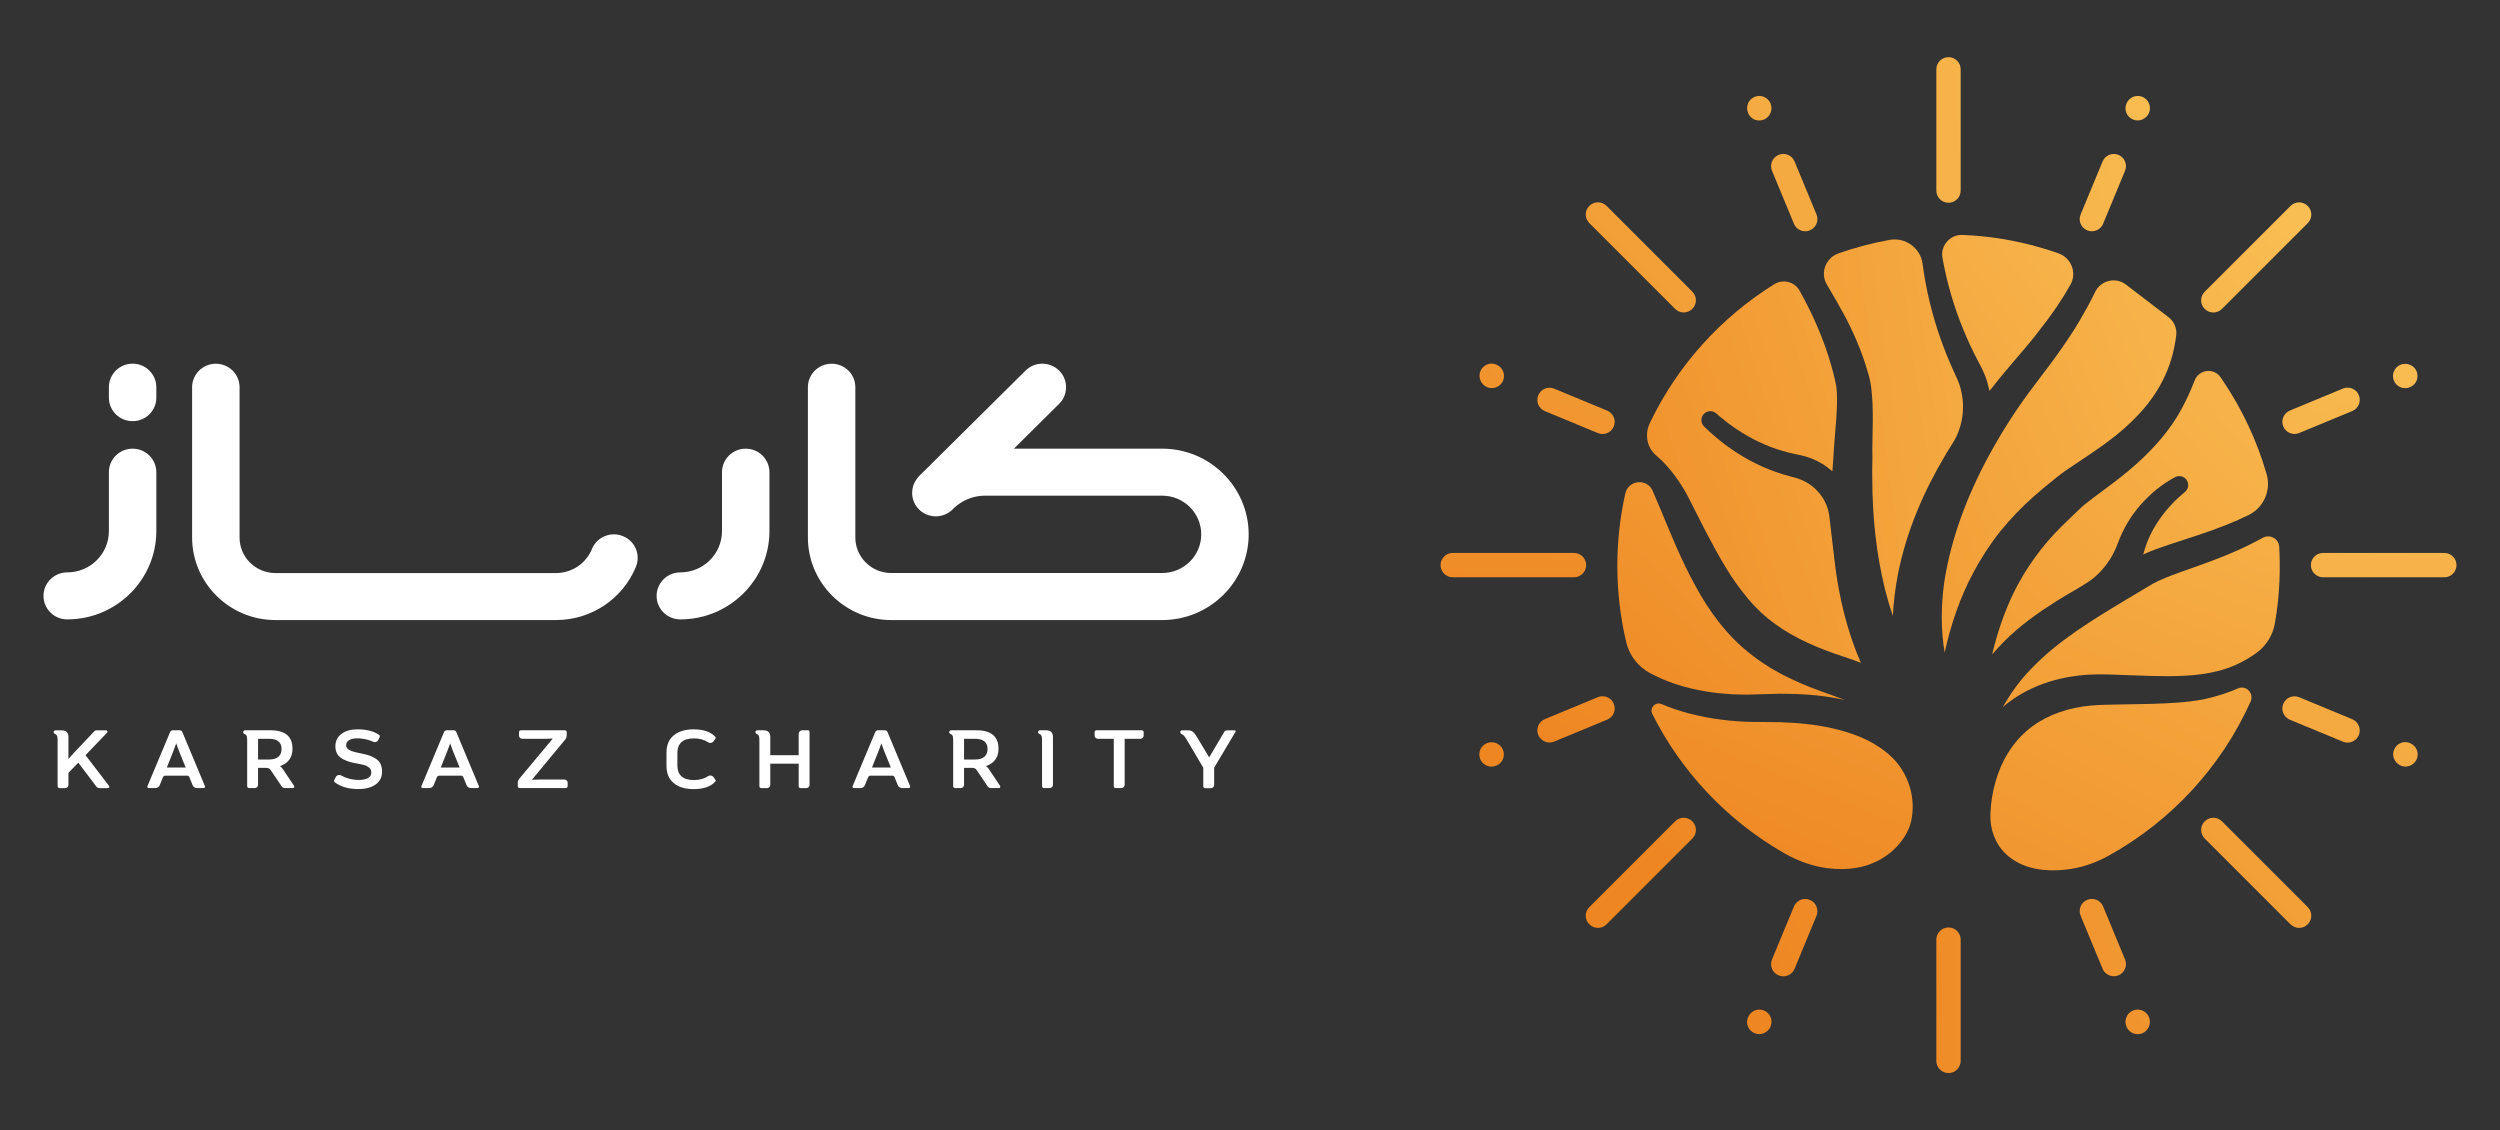 <svg width="450" height="203.44" xmlns="http://www.w3.org/2000/svg" xml:space="preserve" version="1.1">
 <rect width="100%" height="100%" fill="#333333" stroke="none"/>
 <defs>
  <linearGradient y2="1.374" x2="-2.027" y1="-0.836" x1="3.954" id="SVGID_1_">
   <stop stop-color="#FCCE61" offset="0"/>
   <stop stop-color="#EE8622" offset="1"/>
  </linearGradient>
  <linearGradient y2="2.772" x2="-0.75" y1="-2.098" x1="2.254" id="SVGID_00000062151614866269278460000016519410242213487497_">
   <stop stop-color="#FCCE61" offset="0"/>
   <stop stop-color="#EE8622" offset="1"/>
  </linearGradient>
  <linearGradient y2="2.016" x2="-0.96" y1="-0.919" x1="2.057" id="SVGID_00000174579411294031605420000016460830473462906551_">
   <stop stop-color="#FCCE61" offset="0"/>
   <stop stop-color="#EE8622" offset="1"/>
  </linearGradient>
  <linearGradient y2="1.333" x2="-0.262" y1="-2.486" x1="3.394" id="SVGID_00000042700583334573033780000008958955288636091324_">
   <stop stop-color="#FCCE61" offset="0"/>
   <stop stop-color="#EE8622" offset="1"/>
  </linearGradient>
  <linearGradient y2="3.3" x2="-3.107" y1="-2.033" x1="3.239" id="SVGID_00000052821364690583895790000015156498053812641949_">
   <stop stop-color="#FCCE61" offset="0"/>
   <stop stop-color="#EE8622" offset="1"/>
  </linearGradient>
  <linearGradient y2="1.539" x2="-1.294" y1="-0.697" x1="2.253" id="SVGID_00000044179269891209311380000003049505475881661596_">
   <stop stop-color="#FCCE61" offset="0"/>
   <stop stop-color="#EE8622" offset="1"/>
  </linearGradient>
  <linearGradient y2="1.228" x2="-0.524" y1="-0.953" x1="3.366" id="SVGID_00000163771010747957593950000014528335124769317028_">
   <stop stop-color="#FCCE61" offset="0"/>
   <stop stop-color="#EE8622" offset="1"/>
  </linearGradient>
  <linearGradient y2="1.085" x2="0.064" y1="-3.938" x1="3.25" id="SVGID_00000142170900994831651490000007625952871073904816_">
   <stop stop-color="#FCCE61" offset="0"/>
   <stop stop-color="#EE8622" offset="1"/>
  </linearGradient>
  <linearGradient y2="1.941" x2="-0.624" y1="-2.61" x1="2.563" id="SVGID_00000173867297939623135260000016698066145655345559_">
   <stop stop-color="#FCCE61" offset="0"/>
   <stop stop-color="#EE8622" offset="1"/>
  </linearGradient>
  <linearGradient y2="5.777" x2="-8.311" y1="-4.977" x1="9.644" id="SVGID_00000142146771553533190530000009785810245017048233_">
   <stop stop-color="#FCCE61" offset="0"/>
   <stop stop-color="#EE8622" offset="1"/>
  </linearGradient>
  <linearGradient y2="2.959" x2="-3.607" y1="-7.803" x1="14.369" id="SVGID_00000121276981263688613230000013411544893222310075_">
   <stop stop-color="#FCCE61" offset="0"/>
   <stop stop-color="#EE8622" offset="1"/>
  </linearGradient>
  <linearGradient y2="7.228" x2="-6.272" y1="-26.623" x1="27.799" id="SVGID_00000118383612815897304760000010377062304354858124_">
   <stop stop-color="#FCCE61" offset="0"/>
   <stop stop-color="#EE8622" offset="1"/>
  </linearGradient>
  <linearGradient y2="18.116" x2="-17.272" y1="-15.736" x1="16.876" id="SVGID_00000098929381198961839420000009224232470079428520_">
   <stop stop-color="#FCCE61" offset="0"/>
   <stop stop-color="#EE8622" offset="1"/>
  </linearGradient>
  <linearGradient y2="1.274" x2="0.037" y1="-16.714" x1="10.795" id="SVGID_00000133524640146610756660000016974902577086734731_">
   <stop stop-color="#FCCE61" offset="0"/>
   <stop stop-color="#EE8622" offset="1"/>
  </linearGradient>
  <linearGradient y2="12.649" x2="-6.767" y1="-5.318" x1="3.98" id="SVGID_00000084511105555213007710000009389341395307702459_">
   <stop stop-color="#FCCE61" offset="0"/>
   <stop stop-color="#EE8622" offset="1"/>
  </linearGradient>
  <linearGradient y2="26.056" x2="-24.841" y1="-8.125" x1="9.052" id="SVGID_00000081634348508747217860000013262139558180055474_">
   <stop stop-color="#FCCE61" offset="0"/>
   <stop stop-color="#EE8622" offset="1"/>
  </linearGradient>
  <linearGradient y2="-0.482" x2="1.476" y1="-34.621" x1="35.369" id="SVGID_00000116942840614235035190000012761110983070474172_">
   <stop stop-color="#FCCE61" offset="0"/>
   <stop stop-color="#EE8622" offset="1"/>
  </linearGradient>
  <linearGradient y2="7.777" x2="-11.648" y1="-2.986" x1="6.319" id="SVGID_00000001633147263120912120000011714727048839568029_">
   <stop stop-color="#FCCE61" offset="0"/>
   <stop stop-color="#EE8622" offset="1"/>
  </linearGradient>
  <linearGradient y2="0.962" x2="-0.273" y1="-9.793" x1="17.694" id="SVGID_00000083793516142046938760000000738706660891156892_">
   <stop stop-color="#FCCE61" offset="0"/>
   <stop stop-color="#EE8622" offset="1"/>
  </linearGradient>
  <linearGradient y2="-0.471" x2="1.473" y1="-34.399" x1="35.445" id="SVGID_00000113354915283262500460000002784493638661007803_">
   <stop stop-color="#FCCE61" offset="0"/>
   <stop stop-color="#EE8622" offset="1"/>
  </linearGradient>
  <linearGradient y2="25.874" x2="-24.888" y1="-8.054" x1="9.061" id="SVGID_00000110431958875145115700000005930342695697180342_">
   <stop stop-color="#FCCE61" offset="0"/>
   <stop stop-color="#EE8622" offset="1"/>
  </linearGradient>
  <linearGradient y2="9.315" x2="-4.777" y1="-8.652" x1="5.977" id="SVGID_00000158747104393901170590000012571666667951412627_">
   <stop stop-color="#FCCE61" offset="0"/>
   <stop stop-color="#EE8622" offset="1"/>
  </linearGradient>
  <linearGradient y2="4.608" x2="-1.956" y1="-13.38" x1="8.797" id="SVGID_00000073687101931702868660000013583337361706366877_">
   <stop stop-color="#FCCE61" offset="0"/>
   <stop stop-color="#EE8622" offset="1"/>
  </linearGradient>
  <linearGradient y2="7.249" x2="-6.253" y1="-26.69" x1="27.717" id="SVGID_00000154412678986169849970000017623243528110102954_">
   <stop stop-color="#FCCE61" offset="0"/>
   <stop stop-color="#EE8622" offset="1"/>
  </linearGradient>
  <linearGradient y2="18.204" x2="-17.157" y1="-15.812" x1="16.772" id="SVGID_00000128461438329995139160000001798126962719076755_">
   <stop stop-color="#FCCE61" offset="0"/>
   <stop stop-color="#EE8622" offset="1"/>
  </linearGradient>
  <linearGradient y2="1.06" x2="-2.852" y1="-4.654" x1="31.341" id="SVGID_00000065794758557479820750000001791043698409387156_">
   <stop stop-color="#FCCE61" offset="0"/>
   <stop stop-color="#EE8622" offset="1"/>
  </linearGradient>
  <linearGradient y2="4.049" x2="-20.735" y1="-1.665" x1="13.458" id="SVGID_00000142871783557717352560000002226997608902443929_">
   <stop stop-color="#FCCE61" offset="0"/>
   <stop stop-color="#EE8622" offset="1"/>
  </linearGradient>
  <linearGradient y2="21.736" x2="-3.049" y1="-12.457" x1="2.665" id="SVGID_00000074410694603199348290000002526208756861917616_">
   <stop stop-color="#FCCE61" offset="0"/>
   <stop stop-color="#EE8622" offset="1"/>
  </linearGradient>
  <linearGradient y2="3.853" x2="-0.06" y1="-30.34" x1="5.654" id="SVGID_00000012443492159134480250000007783272368466306692_">
   <stop stop-color="#FCCE61" offset="0"/>
   <stop stop-color="#EE8622" offset="1"/>
  </linearGradient>
  <linearGradient y2="3.216" x2="-2.216" y1="-4.338" x1="5.337" id="SVGID_00000078744379834159193600000011707917677465052567_">
   <stop stop-color="#FCCE61" offset="0"/>
   <stop stop-color="#EE8622" offset="1"/>
  </linearGradient>
  <linearGradient y2="3.217" x2="-2.216" y1="-4.338" x1="5.337" id="SVGID_00000160171468946467100800000000662916623203990149_">
   <stop stop-color="#FCCE61" offset="0"/>
   <stop stop-color="#EE8622" offset="1"/>
  </linearGradient>
  <linearGradient y2="6.01" x2="-5.009" y1="-1.544" x1="2.544" id="SVGID_00000037674743577842339820000001017748049922467971_">
   <stop stop-color="#FCCE61" offset="0"/>
   <stop stop-color="#EE8622" offset="1"/>
  </linearGradient>
  <linearGradient y2="0.423" x2="0.577" y1="-7.132" x1="8.13" id="SVGID_00000182491262574906722180000013152443091297226137_">
   <stop stop-color="#FCCE61" offset="0"/>
   <stop stop-color="#EE8622" offset="1"/>
  </linearGradient>
 </defs>
 <g>
  <title>Layer 1</title>
  <g id="svg_2">
   <path id="svg_3" fill="url(#SVGID_1_)" d="m330.52,54.11c1.85,3.16 3.51,6.48 4.76,10.01c0.33,0.88 0.61,1.77 0.87,2.68c0.27,0.8 0.57,2.06 0.68,3.06c0.25,2.03 0.27,3.88 0.27,5.72l-0.08,5.32c0.05,1.64 -0.05,3.56 -0.01,5.24c0.01,6.83 0.72,13.61 2.32,20.06c0.4,1.58 0.86,3.13 1.38,4.66c0.13,-2.52 0.44,-5.01 0.91,-7.44c1.53,-7.85 4.69,-15.06 8.63,-21.66c0.01,-0.02 0.01,-0.04 0.02,-0.05c0.02,-0.04 0.05,-0.09 0.08,-0.13l0.08,-0.12c0.47,-0.78 0.94,-1.55 1.43,-2.31c0.39,-0.72 0.71,-1.49 0.94,-2.28c0.5,-1.61 0.65,-3.33 0.47,-5.02c-0.1,-0.84 -0.28,-1.68 -0.53,-2.49c-0.27,-0.81 -0.61,-1.53 -1.09,-2.57c-0.88,-1.92 -1.67,-3.88 -2.37,-5.88c-1.54,-4.36 -2.62,-8.88 -3.22,-13.44c-0.38,-2.86 -3.11,-4.8 -5.94,-4.29c-3.16,0.57 -6.24,1.39 -9.2,2.43c-2.3,0.81 -3.32,3.5 -2.09,5.6l1.69,2.9z" class="st0"/>
   <path id="svg_4" fill="url(#SVGID_00000062151614866269278460000016519410242213487497_)" d="m407.31,96.8c-1.47,0.81 -2.97,1.56 -4.49,2.23c-3.49,1.58 -7.11,2.8 -10.53,4.02c-1.69,0.62 -3.37,1.25 -4.73,1.99l-4.71,2.81c-6.29,3.77 -12.48,7.55 -17.15,12.45c-2.09,2.11 -3.77,4.48 -5.21,7c0.18,-0.15 0.34,-0.31 0.52,-0.45c3.81,-3.09 8.54,-4.72 13.13,-5.25c2.3,-0.28 4.65,-0.24 6.72,-0.15l6.32,0.22c4.16,0.11 8.23,0.07 11.98,-0.87c2.54,-0.61 4.89,-1.75 7.03,-3.3c1.71,-1.24 2.89,-3.11 3.27,-5.19c1.01,-5.53 0.98,-10.64 0.8,-13.91c-0.1,-1.45 -1.68,-2.3 -2.95,-1.6z"/>
   <path id="svg_5" fill="url(#SVGID_00000174579411294031605420000016460830473462906551_)" d="m383.29,84.61c-2.16,1.83 -4.46,3.47 -6.56,5.04c-0.52,0.39 -1.03,0.78 -1.48,1.15c-0.23,0.19 -0.44,0.37 -0.63,0.55l-0.72,0.68l-2.82,2.72c-3.59,3.57 -6.47,7.57 -8.65,12c-1.67,3.49 -2.94,7.2 -3.84,11.04c0.7,-0.81 1.42,-1.59 2.16,-2.34c2.84,-2.85 6.08,-5.14 9.32,-7.19c1.25,-0.78 2.5,-1.52 3.76,-2.24l1.69,-1.04c0.85,-0.52 1.64,-1.15 2.35,-1.88c1.42,-1.44 2.57,-3.22 3.29,-5.2c0.91,-2.51 2.34,-5 4.11,-6.99c1.8,-2.04 3.78,-3.7 6.25,-5.02c0.78,-0.42 1.76,-0.12 2.17,0.67c0.36,0.68 0.18,1.51 -0.39,1.99l-0.14,0.11c-0.77,0.64 -1.67,1.46 -2.41,2.29c-0.77,0.82 -1.48,1.7 -2.1,2.62c-1.27,1.85 -2.19,3.75 -2.77,5.91c-0.03,0.11 -0.08,0.22 -0.12,0.33c1.63,-0.75 3.2,-1.28 4.74,-1.8c3.57,-1.17 7.01,-2.23 10.32,-3.56c1.37,-0.54 2.71,-1.14 4.02,-1.79c2.67,-1.34 3.98,-4.42 3.16,-7.29c-1.75,-6.09 -4.44,-11.77 -7.91,-16.89l-0.36,-0.54c-1.21,-1.79 -3.93,-1.46 -4.7,0.56c-1.48,3.88 -3.18,6.55 -3.18,6.55c-2.29,3.7 -5.36,6.87 -8.56,9.56z"/>
   <path id="svg_6" fill="url(#SVGID_00000042700583334573033780000008958955288636091324_)" d="m322.3,122.15c-1.22,-0.55 -2.41,-1.24 -3.59,-1.91c-1.15,-0.75 -2.32,-1.47 -3.4,-2.36c-4.46,-3.38 -7.76,-7.99 -10.21,-12.56c-1.26,-2.29 -2.36,-4.61 -3.38,-6.94l-1.49,-3.49l-1.41,-3.4l-1.33,-3.12c-1,-2.33 -4.39,-2 -4.94,0.47c-0.93,4.18 -1.43,8.53 -1.43,12.99c0,4.76 0.56,9.39 1.62,13.83c0.57,2.39 2.17,4.39 4.34,5.54c1.28,0.67 2.61,1.26 3.97,1.74c3.01,1.05 6.17,1.67 9.38,1.93c0.8,0.07 1.6,0.13 2.41,0.13c0.81,0.01 1.61,0.06 2.43,0.01l5.1,-0.14c3.52,-0.01 7.08,0.21 10.64,0.9c0.36,0.07 0.71,0.15 1.07,0.23c-0.81,-0.31 -1.62,-0.62 -2.44,-0.91c-2.43,-0.86 -4.92,-1.75 -7.34,-2.94z"/>
   <path id="svg_7" fill="url(#SVGID_00000052821364690583895790000015156498053812641949_)" d="m349.64,46.38c0.79,4.45 2.05,8.81 3.77,12.97c0.75,1.83 1.58,3.62 2.49,5.36c0.42,0.79 1.02,1.89 1.45,3c0.32,0.86 0.56,1.76 0.76,2.66c1.23,-1.58 2.49,-3.13 3.79,-4.64c1.54,-1.83 2.98,-3.45 4.39,-5.23c1.39,-1.76 2.75,-3.54 3.99,-5.38c0.85,-1.26 1.66,-2.55 2.4,-3.87c1.21,-2.14 0.16,-4.83 -2.16,-5.65c-4.37,-1.54 -8.98,-2.59 -13.75,-3.07c-1,-0.1 -2.22,-0.19 -3.55,-0.24c-2.2,-0.09 -3.96,1.91 -3.58,4.09z"/>
   <path id="svg_8" fill="url(#SVGID_00000044179269891209311380000003049505475881661596_)" d="m366.04,89.39c1.06,-0.96 2.16,-1.84 3.2,-2.69l0.81,-0.66c0.32,-0.27 0.64,-0.51 0.94,-0.73c0.61,-0.46 1.2,-0.86 1.78,-1.25c2.31,-1.54 4.47,-2.96 6.53,-4.48c4.1,-3.03 7.66,-6.58 9.89,-10.9c1.34,-2.56 2.17,-5.37 2.53,-8.3c0.16,-1.26 -0.38,-2.52 -1.39,-3.29l-7.65,-5.86c-1.86,-1.43 -4.56,-0.77 -5.57,1.35c-0.85,1.76 -1.79,3.46 -2.76,5.12c-1.21,2.05 -2.54,4 -3.9,5.93c-1.34,1.91 -2.87,3.81 -4.17,5.59c-2.73,3.58 -5.21,7.33 -7.4,11.21c-4.4,7.73 -7.64,16.02 -8.92,24.4c-0.59,4.27 -0.62,8.55 0.08,12.64c0.01,0 0,0 0,0c1.08,-4.96 2.73,-9.87 5.18,-14.44c1.39,-2.58 2.97,-5.07 4.81,-7.36c1.83,-2.27 3.87,-4.38 6.01,-6.28z"/>
   <path id="svg_9" fill="url(#SVGID_00000163771010747957593950000014528335124769317028_)" d="m298.11,81.98c2.67,2.24 4.65,5.4 5.59,7.14l3.4,6.68c1.15,2.16 2.28,4.31 3.53,6.33c1.22,2.05 2.58,3.92 4.03,5.65c1.44,1.74 3.06,3.25 4.86,4.54c3.57,2.61 7.85,4.42 12.4,5.9c1.02,0.33 2.04,0.7 3.05,1.09c-0.06,-0.13 -0.12,-0.26 -0.18,-0.4c-1.52,-3.55 -2.6,-7.19 -3.4,-10.86c-0.49,-2.25 -0.85,-4.51 -1.13,-6.77c0,-0.01 0,-0.02 0,-0.03l-0.07,-0.57c-0.04,-0.32 -0.08,-0.63 -0.11,-0.95l-0.39,-3.32l-0.28,-2.41c-0.05,-0.38 -0.09,-0.86 -0.14,-1.15c-0.04,-0.31 -0.1,-0.62 -0.18,-0.92c-0.6,-2.44 -2.46,-4.58 -4.89,-5.58c-0.65,-0.26 -1.13,-0.4 -2.07,-0.63c-0.84,-0.23 -1.67,-0.47 -2.48,-0.77c-1.63,-0.57 -3.22,-1.28 -4.73,-2.1c-3.03,-1.63 -5.77,-3.72 -8.19,-6.09c-0.63,-0.62 -0.64,-1.63 -0.02,-2.27c0.6,-0.61 1.57,-0.64 2.2,-0.08l0.01,0.01c2.34,2.06 4.92,3.81 7.69,5.12c1.38,0.66 2.81,1.21 4.27,1.63c0.73,0.22 1.47,0.4 2.21,0.56c0.65,0.12 1.76,0.35 2.63,0.67c1.5,0.53 2.89,1.37 4.11,2.43c0.09,-1.39 0.22,-2.71 0.28,-4.19l0.42,-5.27c0.11,-1.69 0.19,-3.38 0.1,-4.87c-0.05,-0.77 -0.12,-1.24 -0.34,-2.14c-0.18,-0.81 -0.38,-1.61 -0.62,-2.41c-1.3,-4.67 -3.32,-9.3 -5.75,-13.64c-0.9,-1.6 -2.96,-2.13 -4.52,-1.17c-9.66,5.99 -17.47,14.66 -22.41,24.97c-0.98,2 -0.58,4.44 1.12,5.87z"/>
   <path id="svg_10" fill="url(#SVGID_00000142170900994831651490000007625952871073904816_)" d="m338.32,134.53c-2.4,-1.66 -5.36,-2.71 -8.42,-3.42c-3.08,-0.7 -6.31,-1.02 -9.57,-1.12l-5.07,-0.05c-0.88,0.01 -1.77,-0.07 -2.66,-0.13c-0.89,-0.04 -1.77,-0.15 -2.66,-0.26c-2.01,-0.25 -4,-0.63 -5.97,-1.15c-1.89,-0.49 -3.55,-1.1 -4.9,-1.67c-1.1,-0.47 -2.19,0.7 -1.66,1.77c5.27,10.52 13.58,19.26 23.76,25.08c2.42,1.38 5.07,2.36 7.83,2.7c7.42,0.93 11.41,-2.46 13.26,-4.87c0.85,-1.11 1.49,-2.39 1.78,-3.76c0,-0.01 0,-0.01 0,-0.02c0.14,-0.66 0.22,-1.33 0.24,-2.01c0.11,-3.38 -1.18,-6.72 -3.55,-9.13c-0.71,-0.72 -1.52,-1.38 -2.41,-1.96z"/>
   <path id="svg_11" fill="url(#SVGID_00000173867297939623135260000016698066145655345559_)" d="m402.85,123.91c-1.58,0.69 -3.61,1.4 -6.1,1.95c-3.23,0.62 -6.47,0.74 -9.58,0.84l-6.37,0.12c-2.16,0.04 -4.04,0.07 -5.95,0.36c-3.77,0.58 -7.3,1.99 -10.01,4.35c-2.73,2.34 -4.62,5.56 -5.63,9.12c-0.55,1.92 -0.88,3.95 -0.94,5.93c-0.08,2.66 0.84,5.31 2.79,7.14c2.08,1.95 5.67,3.6 11.74,2.68c2.39,-0.37 4.69,-1.23 6.8,-2.4c11.21,-6.22 20.21,-15.94 25.5,-27.7c0.67,-1.49 -0.78,-3.04 -2.25,-2.39z"/>
   <path id="svg_12" fill="url(#SVGID_00000142146771553533190530000009785810245017048233_)" d="m318.96,30.74l3.95,9.54c0.35,0.84 1.17,1.35 2.03,1.35c0.28,0 0.56,-0.05 0.84,-0.17c1.12,-0.46 1.65,-1.74 1.19,-2.86l-3.95,-9.54c-0.46,-1.12 -1.74,-1.65 -2.86,-1.19c-1.13,0.47 -1.66,1.75 -1.2,2.87z"/>
   <path id="svg_13" fill="url(#SVGID_00000121276981263688613230000013411544893222310075_)" d="m382.51,172.7l-3.95,-9.54c-0.46,-1.12 -1.74,-1.65 -2.86,-1.19c-1.12,0.46 -1.65,1.74 -1.19,2.86l3.95,9.54c0.35,0.84 1.17,1.35 2.03,1.35c0.28,0 0.56,-0.05 0.84,-0.17c1.11,-0.45 1.64,-1.73 1.18,-2.85z"/>
   <path id="svg_14" fill="url(#SVGID_00000118383612815897304760000010377062304354858124_)" d="m383.95,181.89c-1.12,0.46 -1.66,1.74 -1.2,2.86l0.03,0.06c0.35,0.84 1.14,1.34 2,1.34c0.28,0 0.57,-0.05 0.85,-0.17c1.12,-0.46 1.64,-1.77 1.19,-2.89c-0.47,-1.12 -1.74,-1.66 -2.87,-1.2z"/>
   <path id="svg_15" fill="url(#SVGID_00000098929381198961839420000009224232470079428520_)" d="m314.66,20.35c0.35,0.84 1.14,1.34 2,1.34c0.28,0 0.57,-0.05 0.85,-0.17c1.12,-0.46 1.64,-1.77 1.19,-2.89c-0.46,-1.12 -1.73,-1.66 -2.86,-1.2c-1.12,0.46 -1.66,1.74 -1.2,2.86l0.02,0.06z"/>
   <path id="svg_16" fill="url(#SVGID_00000133524640146610756660000016974902577086734731_)" d="m290.48,126.68c-0.46,-1.12 -1.74,-1.65 -2.86,-1.19l-9.54,3.95c-1.12,0.46 -1.65,1.74 -1.19,2.86c0.35,0.84 1.17,1.35 2.03,1.35c0.28,0 0.56,-0.05 0.84,-0.17l9.54,-3.95c1.11,-0.45 1.64,-1.73 1.18,-2.85z"/>
   <path id="svg_17" fill="url(#SVGID_00000084511105555213007710000009389341395307702459_)" d="m410.99,76.76c0.35,0.84 1.17,1.35 2.03,1.35c0.28,0 0.56,-0.05 0.84,-0.17l9.54,-3.95c1.12,-0.46 1.65,-1.74 1.19,-2.86c-0.46,-1.12 -1.74,-1.65 -2.86,-1.19l-9.54,3.95c-1.13,0.47 -1.67,1.76 -1.2,2.87z"/>
   <path id="svg_18" fill="url(#SVGID_00000081634348508747217860000013262139558180055474_)" d="m432.93,69.87c0.28,0 0.56,-0.05 0.83,-0.16l0.06,-0.03c1.12,-0.46 1.62,-1.72 1.17,-2.84c-0.46,-1.12 -1.77,-1.64 -2.89,-1.19c-1.12,0.46 -1.66,1.74 -1.2,2.86c0.35,0.84 1.17,1.36 2.03,1.36z"/>
   <path id="svg_19" fill="url(#SVGID_00000116942840614235035190000012761110983070474172_)" d="m267.64,133.77c-1.12,0.46 -1.66,1.74 -1.2,2.86c0.35,0.85 1.17,1.36 2.03,1.36c0.28,0 0.56,-0.05 0.83,-0.16l0.06,-0.03c1.12,-0.46 1.62,-1.72 1.17,-2.84c-0.46,-1.13 -1.77,-1.65 -2.89,-1.19z"/>
   <path id="svg_20" fill="url(#SVGID_00000001633147263120912120000011714727048839568029_)" d="m375.69,41.46c0.27,0.11 0.56,0.17 0.84,0.17c0.86,0 1.68,-0.51 2.03,-1.35l3.95,-9.54c0.46,-1.12 -0.07,-2.4 -1.19,-2.86c-1.12,-0.46 -2.4,0.07 -2.86,1.19l-3.95,9.54c-0.47,1.11 0.07,2.39 1.18,2.85z"/>
   <path id="svg_21" fill="url(#SVGID_00000083793516142046938760000000738706660891156892_)" d="m325.77,161.98c-1.12,-0.46 -2.4,0.07 -2.86,1.19l-3.95,9.54c-0.46,1.12 0.07,2.4 1.19,2.86c0.27,0.11 0.56,0.17 0.84,0.17c0.86,0 1.68,-0.51 2.03,-1.35l3.95,-9.54c0.45,-1.13 -0.08,-2.41 -1.2,-2.87z"/>
   <path id="svg_22" fill="url(#SVGID_00000113354915283262500460000002784493638661007803_)" d="m317.52,181.89c-1.13,-0.46 -2.4,0.08 -2.86,1.2l-0.03,0.06c-0.46,1.12 0.09,2.37 1.21,2.83c0.27,0.11 0.54,0.16 0.81,0.16c0.87,0 1.71,-0.53 2.06,-1.39c0.46,-1.12 -0.07,-2.4 -1.19,-2.86z"/>
   <path id="svg_23" fill="url(#SVGID_00000110431958875145115700000005930342695697180342_)" d="m383.96,21.52c0.27,0.11 0.54,0.16 0.81,0.16c0.87,0 1.71,-0.53 2.06,-1.39c0.46,-1.12 -0.08,-2.4 -1.2,-2.86c-1.13,-0.46 -2.4,0.08 -2.86,1.2l-0.03,0.06c-0.45,1.12 0.1,2.37 1.22,2.83z"/>
   <path id="svg_24" fill="url(#SVGID_00000158747104393901170590000012571666667951412627_)" d="m423.39,129.45l-9.54,-3.95c-1.12,-0.46 -2.4,0.07 -2.86,1.19c-0.46,1.12 0.07,2.4 1.19,2.86l9.54,3.95c0.27,0.11 0.56,0.17 0.84,0.17c0.86,0 1.68,-0.51 2.03,-1.35c0.45,-1.13 -0.08,-2.41 -1.2,-2.87z"/>
   <path id="svg_25" fill="url(#SVGID_00000073687101931702868660000013583337361706366877_)" d="m278.07,74l9.54,3.95c0.27,0.11 0.56,0.17 0.84,0.17c0.86,0 1.68,-0.51 2.03,-1.35c0.46,-1.12 -0.07,-2.4 -1.19,-2.86l-9.54,-3.95c-1.12,-0.46 -2.4,0.07 -2.86,1.19c-0.47,1.1 0.06,2.38 1.18,2.85z"/>
   <path id="svg_26" fill="url(#SVGID_00000154412678986169849970000017623243528110102954_)" d="m267.7,69.7c0.27,0.11 0.55,0.16 0.83,0.16c0.86,0 1.68,-0.51 2.03,-1.36c0.46,-1.12 -0.08,-2.4 -1.2,-2.86l-0.06,-0.03c-1.12,-0.46 -2.37,0.09 -2.83,1.21c-0.45,1.13 0.12,2.42 1.23,2.88z"/>
   <path id="svg_27" fill="url(#SVGID_00000128461438329995139160000001798126962719076755_)" d="m433.82,133.77l-0.06,-0.03c-1.12,-0.46 -2.37,0.09 -2.83,1.21c-0.46,1.12 0.11,2.41 1.23,2.87c0.27,0.11 0.55,0.16 0.83,0.16c0.86,0 1.68,-0.51 2.03,-1.36c0.46,-1.11 -0.08,-2.39 -1.2,-2.85z"/>
   <path id="svg_28" fill="url(#SVGID_00000065794758557479820750000001791043698409387156_)" d="m350.73,166.94c-1.21,0 -2.19,0.98 -2.19,2.19l0,21.83c0,1.21 0.98,2.19 2.19,2.19c1.21,0 2.19,-0.98 2.19,-2.19l0,-21.83c0,-1.21 -0.98,-2.19 -2.19,-2.19z"/>
   <path id="svg_29" fill="url(#SVGID_00000142871783557717352560000002226997608902443929_)" d="m350.73,36.5c1.21,0 2.19,-0.98 2.19,-2.19l0,-21.83c0,-1.21 -0.98,-2.19 -2.19,-2.19c-1.21,0 -2.19,0.98 -2.19,2.19l0,21.83c0,1.21 0.98,2.19 2.19,2.19z"/>
   <path id="svg_30" fill="url(#SVGID_00000074410694603199348290000002526208756861917616_)" d="m439.98,99.53l-21.83,0c-1.21,0 -2.19,0.98 -2.19,2.19s0.98,2.19 2.19,2.19l21.83,0c1.21,0 2.19,-0.98 2.19,-2.19s-0.98,-2.19 -2.19,-2.19z"/>
   <path id="svg_31" fill="url(#SVGID_00000012443492159134480250000007783272368466306692_)" d="m285.51,101.72c0,-1.21 -0.98,-2.19 -2.19,-2.19l-21.83,0c-1.21,0 -2.19,0.98 -2.19,2.19s0.98,2.19 2.19,2.19l21.83,0c1.21,0 2.19,-0.98 2.19,-2.19z"/>
   <path id="svg_32" fill="url(#SVGID_00000078744379834159193600000011707917677465052567_)" d="m399.95,147.84c-0.86,-0.86 -2.24,-0.86 -3.1,0c-0.86,0.86 -0.86,2.24 0,3.1l15.44,15.44c0.43,0.43 0.99,0.64 1.55,0.64c0.56,0 1.12,-0.21 1.55,-0.64c0.86,-0.86 0.86,-2.24 0,-3.1l-15.44,-15.44z"/>
   <path id="svg_33" fill="url(#SVGID_00000160171468946467100800000000662916623203990149_)" d="m301.52,55.6c0.43,0.43 0.99,0.64 1.55,0.64s1.12,-0.21 1.55,-0.64c0.86,-0.86 0.86,-2.24 0,-3.1l-15.44,-15.44c-0.86,-0.86 -2.24,-0.86 -3.1,0c-0.86,0.86 -0.86,2.24 0,3.1l15.44,15.44z"/>
   <path id="svg_34" fill="url(#SVGID_00000037674743577842339820000001017748049922467971_)" d="m398.4,56.25c0.56,0 1.12,-0.21 1.55,-0.64l15.44,-15.44c0.86,-0.86 0.86,-2.24 0,-3.1c-0.86,-0.86 -2.24,-0.86 -3.1,0l-15.44,15.44c-0.86,0.86 -0.86,2.24 0,3.1c0.43,0.42 0.99,0.64 1.55,0.64z"/>
   <path id="svg_35" fill="url(#SVGID_00000182491262574906722180000013152443091297226137_)" d="m301.52,147.84l-15.44,15.44c-0.86,0.86 -0.86,2.24 0,3.1c0.43,0.43 0.99,0.64 1.55,0.64s1.12,-0.21 1.55,-0.64l15.44,-15.44c0.86,-0.86 0.86,-2.24 0,-3.1c-0.86,-0.86 -2.25,-0.86 -3.1,0z"/>
  </g>
  <g id="svg_36">
   <path id="svg_37" fill="#ffffff" d="m209.2,80.76l-26.7,0l8.14,-8.07c1.67,-1.65 1.67,-4.33 0,-5.99c-1.67,-1.65 -4.37,-1.65 -6.04,0l-18.85,18.69c-0.08,0.07 -0.16,0.14 -0.23,0.21c-0.17,0.17 -0.32,0.36 -0.46,0.56c-1.27,1.66 -1.16,4.03 0.36,5.54c0.83,0.83 1.93,1.24 3.02,1.24s2.19,-0.41 3.02,-1.24l0.2,-0.2c1.52,-1.46 3.52,-2.28 5.65,-2.28l31.89,0c3.87,0 7.02,3.12 7.02,6.96c0,3.84 -3.15,6.96 -7.02,6.96l-48.79,0c-3.56,0 -6.45,-2.87 -6.45,-6.39l0,-27.05c0,-2.34 -1.91,-4.23 -4.27,-4.23s-4.27,1.89 -4.27,4.23l0,27.05c0,8.19 6.73,14.86 14.99,14.86l48.79,0c8.58,0 15.56,-6.92 15.56,-15.42s-6.98,-15.43 -15.56,-15.43z" class="st33"/>
   <path id="svg_38" fill="#ffffff" d="m112.12,96.5c-2.19,-0.89 -4.68,0.15 -5.57,2.32c-1.08,2.63 -3.63,4.33 -6.5,4.33l-50.48,0c-3.56,0 -6.45,-2.87 -6.45,-6.39l0,-27.06c0,-2.34 -1.91,-4.23 -4.27,-4.23s-4.27,1.89 -4.27,4.23l0,27.05c0,8.19 6.73,14.86 14.99,14.86l50.49,0c6.35,0 12,-3.76 14.41,-9.59c0.88,-2.17 -0.16,-4.64 -2.35,-5.52z" class="st33"/>
   <path id="svg_39" fill="#ffffff" d="m134.23,80.76c-2.36,0 -4.27,1.89 -4.27,4.23l0,10.61c0,4.1 -3.36,7.43 -7.5,7.43c-2.36,0 -4.27,1.89 -4.27,4.23c0,2.34 1.91,4.23 4.27,4.23c8.84,0 16.04,-7.13 16.04,-15.9l0,-10.59c0,-2.34 -1.91,-4.24 -4.27,-4.24z" class="st33"/>
   <path id="svg_40" fill="#ffffff" d="m23.87,80.76c-2.36,0 -4.27,1.89 -4.27,4.23l0,10.61c0,4.1 -3.36,7.43 -7.5,7.43c-2.36,0 -4.27,1.89 -4.27,4.23c0,2.34 1.91,4.23 4.27,4.23c8.84,0 16.04,-7.13 16.04,-15.9l0,-10.59c0,-2.34 -1.91,-4.24 -4.27,-4.24z" class="st33"/>
   <path id="svg_41" fill="#ffffff" d="m23.87,65.46c-2.36,0 -4.27,1.89 -4.27,4.23l0,1.89c0,2.34 1.91,4.23 4.27,4.23s4.27,-1.89 4.27,-4.23l0,-1.88c0,-2.34 -1.91,-4.24 -4.27,-4.24z" class="st33"/>
  </g>
  <g id="svg_42">
   <path id="svg_43" fill="#ffffff" d="m9.65,131.79c0,-0.18 0.15,-0.33 0.33,-0.33l1.11,0c0.82,0 1.23,0.4 1.23,1.19l0,3.98l0.85,-0.98l3.8,-4.01c0.1,-0.12 0.24,-0.18 0.42,-0.18l1.71,0c0.22,0 0.33,0.26 0.18,0.42l-3.89,4.05l4.24,5.53c0.13,0.16 0.01,0.4 -0.2,0.4l-1.49,0c-0.26,0 -0.46,-0.1 -0.61,-0.3l-3.24,-4.28l-1.77,1.83l0,2.17c0,0.32 -0.26,0.58 -0.58,0.58l-1.04,0c-0.18,0 -0.33,-0.15 -0.33,-0.33l0,-8.39c0,-0.37 -0.05,-0.63 -0.16,-0.79c-0.07,-0.11 -0.18,-0.19 -0.33,-0.24c-0.14,-0.06 -0.23,-0.18 -0.23,-0.32l0,0z" class="st33"/>
   <path id="svg_44" fill="#ffffff" d="m31.09,131.45l1.27,0c0.2,0 0.38,0.12 0.46,0.31l4.07,9.75c0.07,0.16 -0.05,0.34 -0.23,0.34l-1.22,0c-0.34,0 -0.64,-0.21 -0.77,-0.52l-0.58,-1.43c-0.07,-0.19 -0.2,-0.28 -0.4,-0.28l-3.94,0c-0.19,0 -0.33,0.1 -0.42,0.28l-0.58,1.43c-0.13,0.31 -0.43,0.52 -0.77,0.52l-1.21,0c-0.18,0 -0.3,-0.18 -0.23,-0.34l4.08,-9.75c0.09,-0.19 0.27,-0.31 0.47,-0.31zm2.33,6.7l-1.21,-2.99l-0.49,-1.35l-0.5,1.35l-1.19,2.99l3.39,0z" class="st33"/>
   <path id="svg_45" fill="#ffffff" d="m80.4,131.45l1.27,0c0.2,0 0.38,0.12 0.46,0.31l4.07,9.75c0.07,0.16 -0.05,0.34 -0.23,0.34l-1.22,0c-0.34,0 -0.64,-0.21 -0.77,-0.52l-0.58,-1.43c-0.07,-0.19 -0.2,-0.28 -0.4,-0.28l-3.94,0c-0.19,0 -0.33,0.1 -0.42,0.28l-0.58,1.43c-0.13,0.31 -0.43,0.52 -0.77,0.52l-1.21,0c-0.18,0 -0.3,-0.18 -0.23,-0.34l4.08,-9.75c0.09,-0.19 0.27,-0.31 0.47,-0.31zm2.33,6.7l-1.21,-2.99l-0.49,-1.35l-0.5,1.35l-1.19,2.99l3.39,0z" class="st33"/>
   <path id="svg_46" fill="#ffffff" d="m158.02,131.45l1.27,0c0.2,0 0.38,0.12 0.46,0.31l4.07,9.75c0.07,0.16 -0.05,0.34 -0.23,0.34l-1.22,0c-0.34,0 -0.64,-0.21 -0.77,-0.52l-0.58,-1.43c-0.07,-0.19 -0.2,-0.28 -0.4,-0.28l-3.94,0c-0.19,0 -0.33,0.1 -0.42,0.28l-0.58,1.43c-0.13,0.31 -0.43,0.52 -0.77,0.52l-1.21,0c-0.18,0 -0.3,-0.18 -0.23,-0.34l4.08,-9.75c0.09,-0.19 0.27,-0.31 0.47,-0.31zm2.33,6.7l-1.21,-2.99l-0.49,-1.35l-0.5,1.35l-1.19,2.99l3.39,0z" class="st33"/>
   <path id="svg_47" fill="#ffffff" d="m48.68,131.45c2.65,0 3.97,1.11 3.97,3.31c0,1.57 -0.75,2.61 -2.26,3.14c0.17,0.1 0.34,0.27 0.51,0.52l2.04,3.04c0.11,0.17 -0.01,0.39 -0.21,0.39l-1.43,0c-0.24,0 -0.44,-0.1 -0.6,-0.3l-1.98,-2.94c-0.16,-0.26 -0.42,-0.39 -0.8,-0.39l-1.47,0l0,3.05c0,0.32 -0.26,0.58 -0.58,0.58l-1.05,0c-0.18,0 -0.33,-0.15 -0.33,-0.33l0,-8.39c0,-0.37 -0.05,-0.63 -0.16,-0.79c-0.07,-0.11 -0.19,-0.19 -0.34,-0.24c-0.13,-0.05 -0.21,-0.17 -0.21,-0.3l0,-0.01c0,-0.19 0.15,-0.34 0.33,-0.34c1.11,0 4.57,0 4.57,0zm-2.23,5.26l2.02,0c0.71,0 1.26,-0.16 1.64,-0.49c0.38,-0.33 0.57,-0.79 0.57,-1.4c0,-0.6 -0.19,-1.06 -0.57,-1.37c-0.38,-0.31 -0.93,-0.47 -1.64,-0.47l-2.02,0l0,3.73z" class="st33"/>
   <path id="svg_48" fill="#ffffff" d="m175.76,131.45c2.65,0 3.97,1.11 3.97,3.31c0,1.57 -0.75,2.61 -2.26,3.14c0.17,0.1 0.34,0.27 0.51,0.52l2.04,3.04c0.11,0.17 -0.01,0.39 -0.21,0.39l-1.43,0c-0.24,0 -0.44,-0.1 -0.6,-0.3l-1.98,-2.94c-0.16,-0.26 -0.42,-0.39 -0.8,-0.39l-1.47,0l0,3.05c0,0.32 -0.26,0.58 -0.58,0.58l-1.05,0c-0.18,0 -0.33,-0.15 -0.33,-0.33l0,-8.39c0,-0.37 -0.05,-0.63 -0.16,-0.79c-0.07,-0.11 -0.19,-0.19 -0.33,-0.24c-0.13,-0.05 -0.22,-0.17 -0.22,-0.3l0,-0.01c0,-0.19 0.15,-0.34 0.34,-0.34c1.1,0 4.56,0 4.56,0zm-2.23,5.26l2.02,0c0.71,0 1.26,-0.16 1.64,-0.49c0.38,-0.33 0.57,-0.79 0.57,-1.4c0,-0.6 -0.19,-1.06 -0.57,-1.37c-0.38,-0.31 -0.93,-0.47 -1.64,-0.47l-2.02,0l0,3.73z" class="st33"/>
   <path id="svg_49" fill="#ffffff" d="m60.42,139.91c0.17,-0.38 0.63,-0.52 0.99,-0.32c0.32,0.18 0.67,0.33 1.06,0.46c0.68,0.23 1.39,0.34 2.13,0.34c0.68,0 1.21,-0.11 1.62,-0.33c0.4,-0.22 0.61,-0.54 0.61,-0.96c0,-0.2 -0.03,-0.38 -0.09,-0.54s-0.16,-0.29 -0.31,-0.4c-0.14,-0.11 -0.27,-0.2 -0.4,-0.27c-0.12,-0.07 -0.32,-0.14 -0.58,-0.21c-0.26,-0.06 -0.47,-0.11 -0.61,-0.14c-0.15,-0.03 -0.39,-0.07 -0.71,-0.13c-1.26,-0.22 -2.2,-0.56 -2.82,-1.03c-0.62,-0.47 -0.94,-1.15 -0.94,-2.04c0,-0.94 0.36,-1.69 1.09,-2.24s1.68,-0.82 2.86,-0.82c1.62,0 2.93,0.32 3.9,0.98c0.14,0.09 0.19,0.27 0.12,0.41l-0.23,0.5c-0.16,0.35 -0.58,0.52 -0.93,0.35c-0.28,-0.13 -0.61,-0.25 -0.96,-0.35c-0.65,-0.18 -1.28,-0.27 -1.92,-0.27c-0.6,0 -1.08,0.1 -1.44,0.31s-0.55,0.5 -0.55,0.89c0,0.16 0.03,0.3 0.08,0.42c0.06,0.12 0.15,0.23 0.27,0.33c0.13,0.09 0.26,0.17 0.38,0.24c0.12,0.06 0.3,0.13 0.53,0.19c0.23,0.06 0.42,0.11 0.56,0.15c0.15,0.04 0.37,0.09 0.66,0.15c0.29,0.06 0.51,0.1 0.66,0.14c0.47,0.1 0.87,0.21 1.21,0.34c0.34,0.13 0.69,0.31 1.04,0.54c0.35,0.23 0.62,0.54 0.8,0.92c0.18,0.38 0.27,0.84 0.27,1.36c0,1.01 -0.39,1.79 -1.16,2.33c-0.77,0.55 -1.82,0.82 -3.14,0.82c-1.72,0 -3.11,-0.4 -4.2,-1.21c-0.13,-0.09 -0.17,-0.26 -0.11,-0.41l0.26,-0.5z" class="st33"/>
   <path id="svg_50" fill="#ffffff" d="m93.19,140.98c0,-0.31 0.1,-0.59 0.3,-0.83l6.01,-7.21l-1.22,0.04l-4.28,0c-0.32,0 -0.58,-0.26 -0.58,-0.58l0,-0.62c0,-0.18 0.15,-0.33 0.33,-0.33l7.93,0c0.18,0 0.33,0.15 0.33,0.33l0,0.54c0,0.33 -0.1,0.61 -0.3,0.83l-5.97,7.21l1.19,-0.04l4.67,0c0.32,0 0.58,0.26 0.58,0.58l0,0.62c0,0.18 -0.15,0.33 -0.33,0.33l-8.32,0c-0.18,0 -0.33,-0.15 -0.33,-0.33l0,-0.54l-0.01,0z" class="st33"/>
   <path id="svg_51" fill="#ffffff" d="m121.28,132.36c0.86,-0.72 2.07,-1.08 3.61,-1.08c1.73,0 3.01,0.45 3.86,1.34c0.08,0.09 0.1,0.22 0.03,0.32l-0.35,0.5c-0.22,0.31 -0.64,0.39 -0.95,0.18c-0.71,-0.47 -1.56,-0.71 -2.56,-0.71c-1.99,0 -2.99,0.88 -2.99,2.65l0,2.2c0,1.76 0.99,2.65 2.99,2.65c1,0 1.86,-0.24 2.56,-0.71c0.31,-0.21 0.74,-0.13 0.95,0.18l0.35,0.5c0.07,0.1 0.06,0.23 -0.03,0.32c-0.84,0.9 -2.13,1.34 -3.86,1.34c-1.55,0 -2.75,-0.36 -3.62,-1.08c-0.87,-0.72 -1.3,-1.75 -1.3,-3.08l0,-2.44c0,-1.33 0.43,-2.36 1.31,-3.08z" class="st33"/>
   <path id="svg_52" fill="#ffffff" d="m137.42,131.45c0.82,0 1.23,0.4 1.23,1.19l0,3.3l5.11,0l0,-3.83c0,-0.37 0.3,-0.66 0.66,-0.66l1.02,0c0.15,0 0.28,0.12 0.28,0.28l0,9.55c0,0.32 -0.26,0.58 -0.58,0.58l-1.05,0c-0.18,0 -0.33,-0.15 -0.33,-0.33l0,-4.07l-5.11,0l0,3.82c0,0.32 -0.26,0.58 -0.58,0.58l-1.05,0c-0.18,0 -0.33,-0.15 -0.33,-0.33l0,-8.39c0,-0.37 -0.05,-0.63 -0.16,-0.79c-0.07,-0.11 -0.19,-0.19 -0.34,-0.25c-0.13,-0.05 -0.21,-0.17 -0.21,-0.3l0,-0.01c0,-0.19 0.15,-0.34 0.33,-0.34c0.42,0 1.11,0 1.11,0z" class="st33"/>
   <path id="svg_53" fill="#ffffff" d="m186.86,131.78c0,-0.18 0.15,-0.33 0.33,-0.33c0.43,0 1.11,0 1.11,0c0.82,0 1.23,0.4 1.23,1.19l0,8.63c0,0.32 -0.26,0.58 -0.58,0.58l-1.05,0c-0.18,0 -0.33,-0.15 -0.33,-0.33l0,-8.39c0,-0.37 -0.05,-0.63 -0.16,-0.79c-0.07,-0.11 -0.18,-0.19 -0.32,-0.24c-0.14,-0.04 -0.23,-0.17 -0.23,-0.32l0,0z" class="st33"/>
   <path id="svg_54" fill="#ffffff" d="m205.86,131.78l0,0.62c0,0.32 -0.26,0.58 -0.58,0.58l-2.84,0l0,8.29c0,0.32 -0.26,0.58 -0.58,0.58l-1.05,0c-0.18,0 -0.33,-0.15 -0.33,-0.33l0,-8.54l-2.87,0c-0.32,0 -0.58,-0.26 -0.58,-0.58l0,-0.62c0,-0.18 0.15,-0.33 0.33,-0.33l8.16,0c0.2,0 0.34,0.15 0.34,0.33z" class="st33"/>
   <path id="svg_55" fill="#ffffff" d="m212.45,131.81l0,-0.04c0,-0.17 0.14,-0.31 0.31,-0.31l1.04,0c0.39,0 0.69,0.08 0.9,0.25c0.22,0.17 0.44,0.44 0.67,0.82l2.28,3.8l2.7,-4.56c0.12,-0.21 0.3,-0.31 0.55,-0.31l1.36,0c0.13,0 0.21,0.14 0.14,0.25l-3.85,6.47l0,3.11c0,0.32 -0.26,0.58 -0.58,0.58l-1.05,0c-0.18,0 -0.33,-0.15 -0.33,-0.33l0,-3.35l-2.97,-5.04c-0.23,-0.38 -0.42,-0.64 -0.59,-0.8c-0.11,-0.1 -0.23,-0.18 -0.37,-0.23c-0.12,-0.06 -0.21,-0.18 -0.21,-0.31z" class="st33"/>
  </g>
 </g>
</svg>